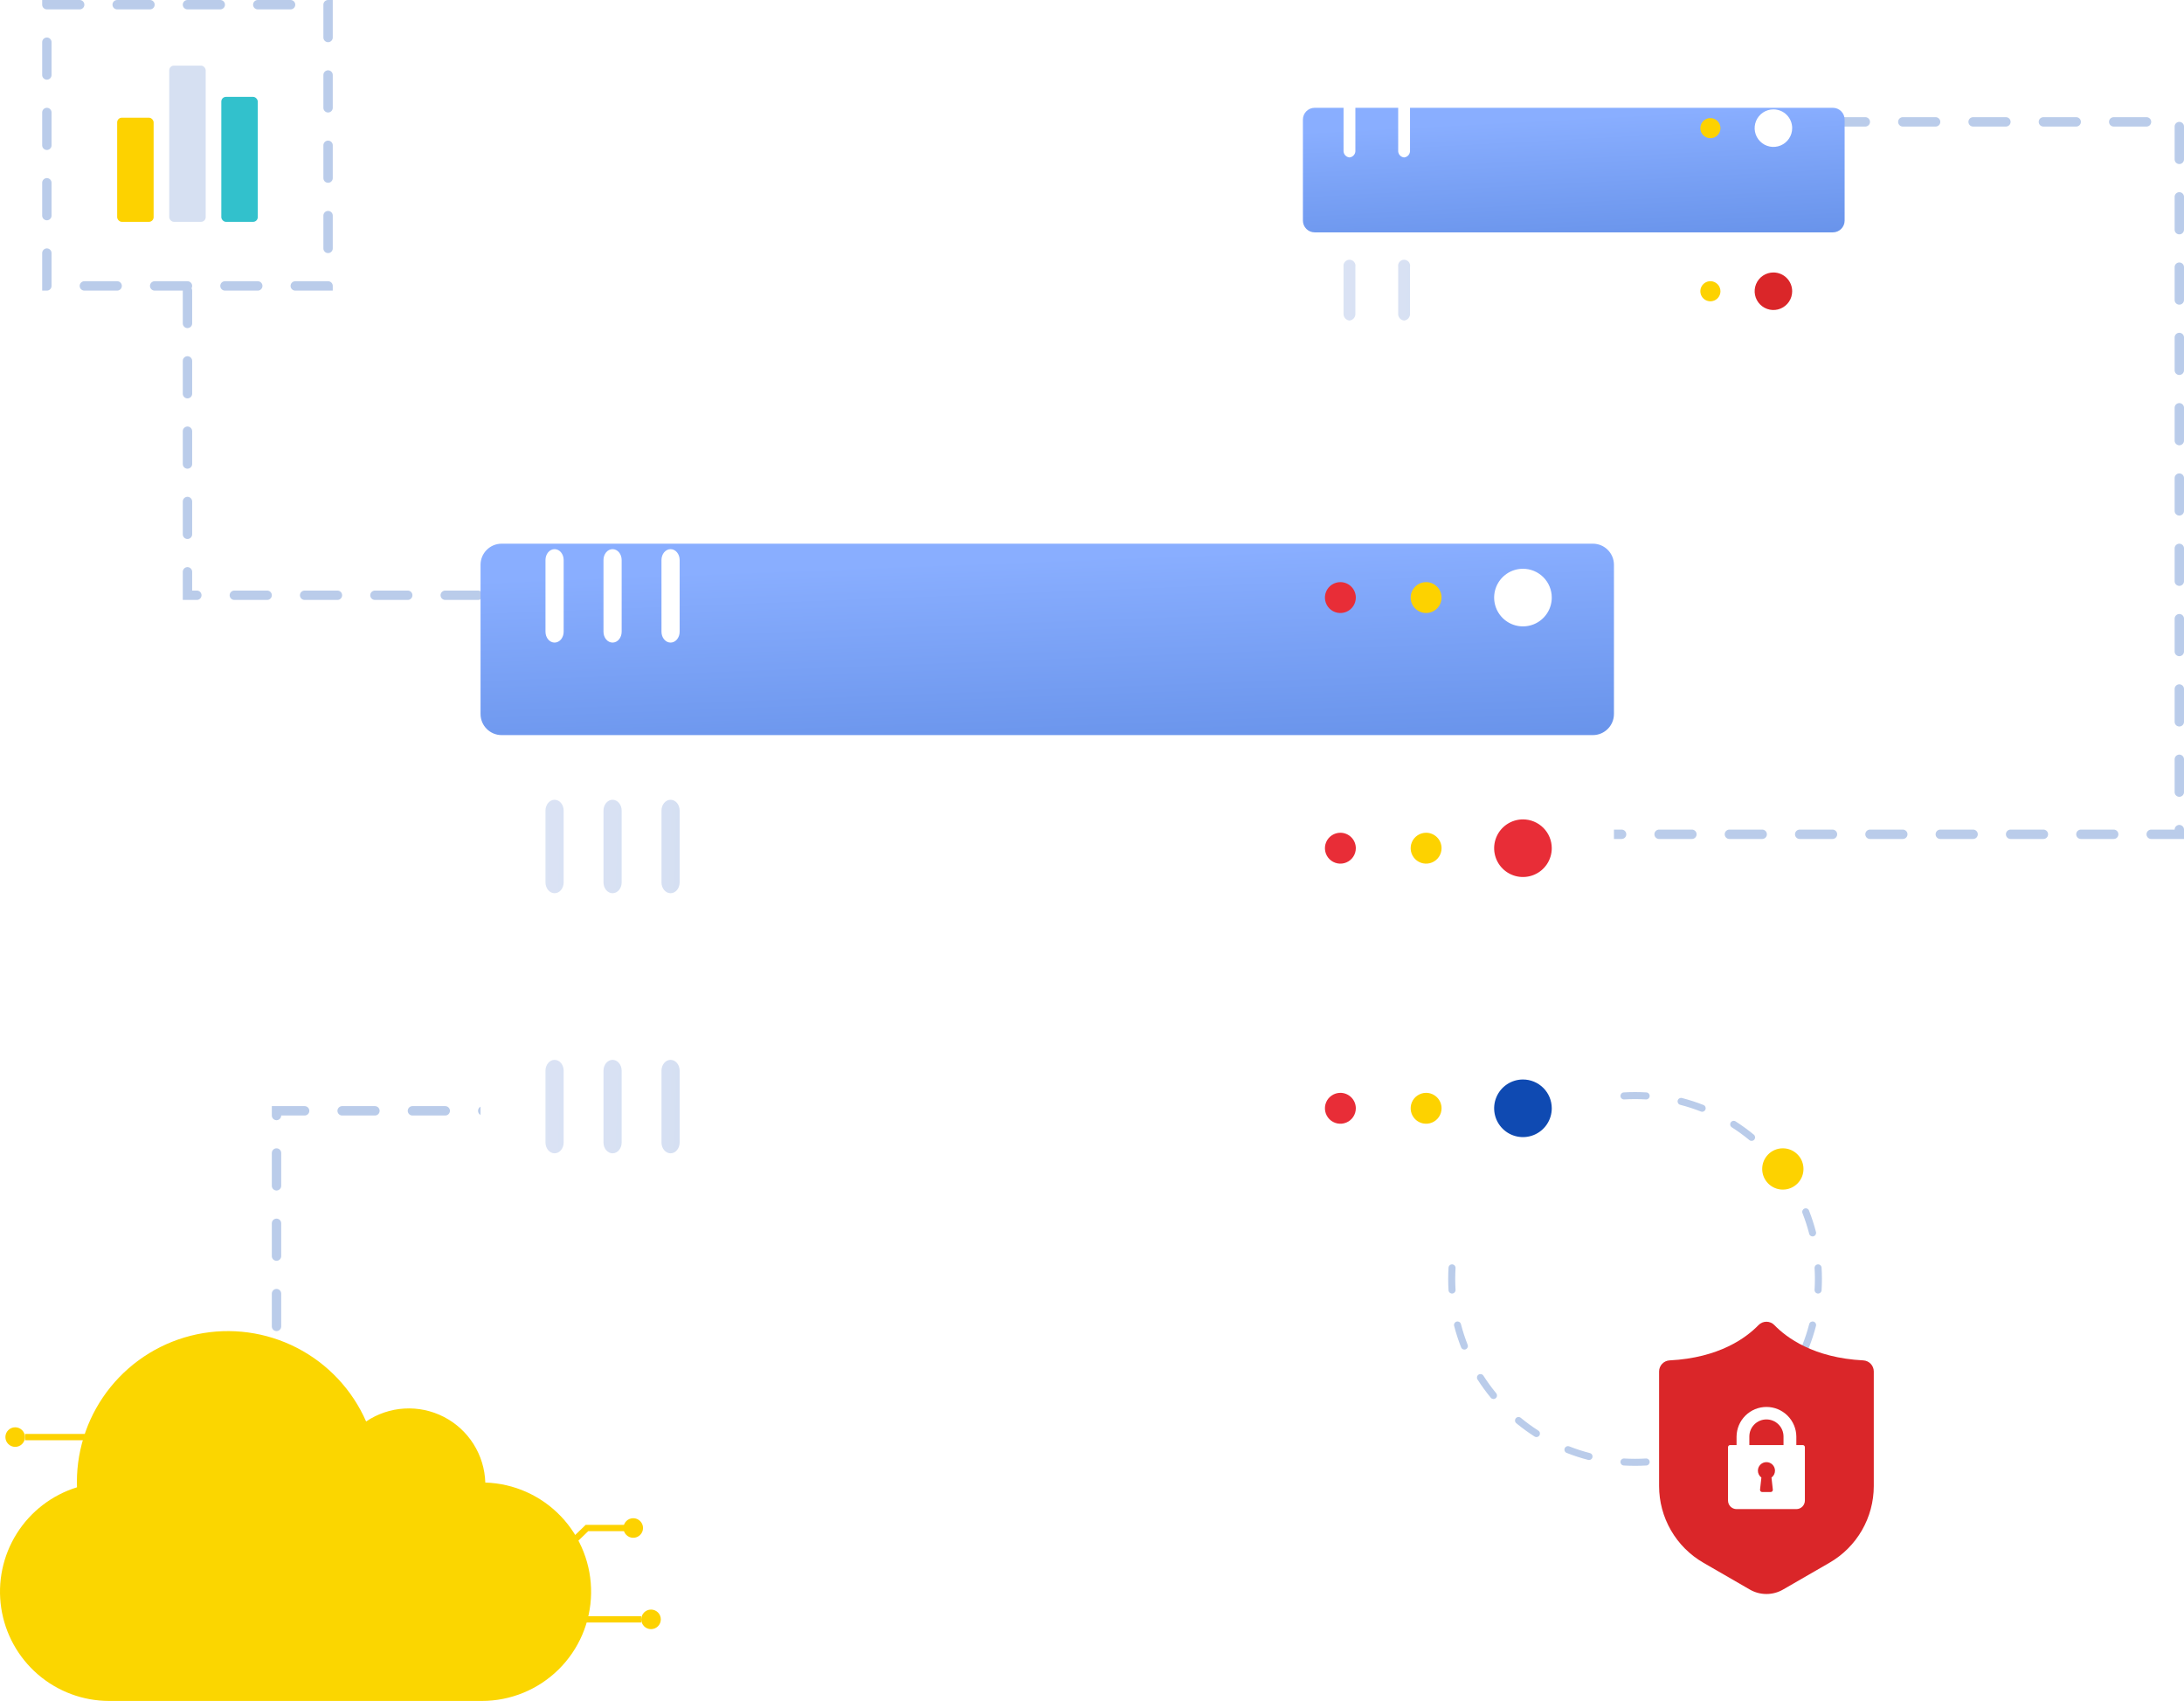 <svg width="466" height="363" viewBox="0 0 466 363" fill="none" xmlns="http://www.w3.org/2000/svg">
<path d="M59 328L59 237L109 237" stroke="#BACCEA" stroke-width="2" stroke-linecap="round" stroke-dasharray="7 8"/>
<path fill-rule="evenodd" clip-rule="evenodd" d="M346.464 233.072C347.261 233.024 348.064 233 348.873 233C349.682 233 350.485 233.024 351.282 233.072C351.695 233.096 352.01 233.451 351.986 233.865C351.961 234.278 351.606 234.594 351.192 234.569C350.425 234.523 349.652 234.5 348.873 234.5C348.094 234.5 347.321 234.523 346.554 234.569C346.14 234.594 345.785 234.278 345.76 233.865C345.736 233.451 346.051 233.096 346.464 233.072ZM339.775 234.806C339.879 235.207 339.638 235.616 339.237 235.72C337.73 236.11 336.258 236.589 334.829 237.151C334.443 237.303 334.008 237.113 333.856 236.728C333.705 236.342 333.894 235.907 334.28 235.755C335.765 235.171 337.295 234.673 338.861 234.268C339.262 234.164 339.672 234.405 339.775 234.806ZM357.971 234.806C358.074 234.405 358.484 234.164 358.885 234.268C360.451 234.673 361.981 235.171 363.466 235.755C363.852 235.907 364.041 236.342 363.89 236.728C363.738 237.113 363.303 237.303 362.917 237.151C361.488 236.589 360.016 236.11 358.509 235.72C358.108 235.616 357.867 235.207 357.971 234.806ZM369.286 239.483C369.51 239.134 369.973 239.032 370.322 239.255C371.678 240.122 372.978 241.068 374.215 242.088C374.535 242.352 374.581 242.824 374.317 243.144C374.054 243.464 373.581 243.509 373.261 243.246C372.07 242.264 370.819 241.353 369.514 240.519C369.165 240.296 369.063 239.832 369.286 239.483ZM328.46 239.483C328.683 239.832 328.581 240.296 328.232 240.519C326.927 241.353 325.676 242.264 324.485 243.246C324.165 243.509 323.692 243.464 323.429 243.144C323.165 242.824 323.211 242.352 323.531 242.088C324.768 241.068 326.068 240.122 327.424 239.255C327.773 239.032 328.236 239.134 328.46 239.483ZM378.602 247.429C378.922 247.165 379.394 247.211 379.658 247.531C380.678 248.768 381.624 250.068 382.491 251.424C382.714 251.773 382.612 252.236 382.263 252.46C381.914 252.683 381.45 252.581 381.227 252.232C380.393 250.927 379.482 249.676 378.5 248.485C378.237 248.165 378.282 247.692 378.602 247.429ZM319.144 247.429C319.464 247.692 319.509 248.165 319.246 248.485C318.264 249.676 317.353 250.927 316.519 252.232C316.296 252.581 315.832 252.683 315.483 252.46C315.134 252.236 315.032 251.773 315.255 251.424C316.122 250.068 317.068 248.768 318.088 247.531C318.352 247.211 318.824 247.165 319.144 247.429ZM312.728 257.856C313.113 258.008 313.303 258.443 313.151 258.829C312.589 260.258 312.11 261.73 311.72 263.237C311.616 263.638 311.207 263.879 310.806 263.775C310.405 263.672 310.164 263.262 310.268 262.861C310.673 261.295 311.171 259.765 311.755 258.28C311.907 257.894 312.342 257.705 312.728 257.856ZM385.018 257.856C385.404 257.705 385.839 257.894 385.991 258.28C386.575 259.765 387.073 261.295 387.478 262.861C387.582 263.262 387.341 263.672 386.94 263.775C386.539 263.879 386.13 263.638 386.026 263.237C385.636 261.73 385.157 260.258 384.595 258.829C384.443 258.443 384.633 258.008 385.018 257.856ZM309.865 269.76C310.278 269.785 310.594 270.14 310.569 270.554C310.523 271.321 310.5 272.094 310.5 272.873C310.5 273.652 310.523 274.425 310.569 275.192C310.594 275.606 310.278 275.961 309.865 275.986C309.451 276.01 309.096 275.695 309.072 275.282C309.024 274.485 309 273.682 309 272.873C309 272.064 309.024 271.261 309.072 270.464C309.096 270.051 309.451 269.736 309.865 269.76ZM387.881 269.76C388.295 269.736 388.65 270.051 388.674 270.464C388.722 271.261 388.746 272.064 388.746 272.873C388.746 273.682 388.722 274.485 388.674 275.282C388.65 275.695 388.295 276.01 387.881 275.986C387.468 275.961 387.152 275.606 387.177 275.192C387.223 274.425 387.246 273.652 387.246 272.873C387.246 272.094 387.223 271.321 387.177 270.554C387.152 270.14 387.468 269.785 387.881 269.76ZM310.806 281.971C311.207 281.867 311.616 282.108 311.72 282.509C312.11 284.016 312.589 285.488 313.151 286.917C313.303 287.303 313.113 287.738 312.728 287.89C312.342 288.041 311.907 287.852 311.755 287.466C311.171 285.981 310.673 284.451 310.268 282.885C310.164 282.484 310.405 282.074 310.806 281.971ZM386.94 281.971C387.341 282.074 387.582 282.484 387.478 282.885C387.073 284.451 386.575 285.981 385.991 287.466C385.839 287.852 385.404 288.041 385.018 287.89C384.633 287.738 384.443 287.303 384.595 286.917C385.157 285.488 385.636 284.016 386.026 282.509C386.13 282.108 386.539 281.867 386.94 281.971ZM382.263 293.286C382.612 293.51 382.714 293.973 382.491 294.322C381.624 295.678 380.678 296.978 379.658 298.215C379.394 298.535 378.922 298.581 378.602 298.317C378.282 298.054 378.237 297.581 378.5 297.261C379.482 296.07 380.393 294.819 381.227 293.514C381.45 293.165 381.914 293.063 382.263 293.286ZM315.483 293.286C315.832 293.063 316.296 293.165 316.519 293.514C317.353 294.819 318.264 296.07 319.246 297.261C319.509 297.581 319.464 298.054 319.144 298.317C318.824 298.581 318.352 298.535 318.088 298.215C317.068 296.978 316.122 295.678 315.255 294.322C315.032 293.973 315.134 293.51 315.483 293.286ZM374.317 302.602C374.581 302.922 374.535 303.394 374.215 303.658C372.978 304.678 371.678 305.624 370.322 306.491C369.973 306.714 369.51 306.612 369.286 306.263C369.063 305.914 369.165 305.45 369.514 305.227C370.819 304.393 372.07 303.482 373.261 302.5C373.581 302.237 374.054 302.282 374.317 302.602ZM323.429 302.602C323.692 302.282 324.165 302.237 324.485 302.5C325.676 303.482 326.927 304.393 328.232 305.227C328.581 305.45 328.683 305.914 328.46 306.263C328.236 306.612 327.773 306.714 327.424 306.491C326.068 305.624 324.768 304.678 323.531 303.658C323.211 303.394 323.165 302.922 323.429 302.602ZM333.856 309.018C334.008 308.633 334.443 308.443 334.829 308.595C336.258 309.157 337.73 309.636 339.237 310.026C339.638 310.13 339.879 310.539 339.775 310.94C339.672 311.341 339.262 311.582 338.861 311.478C337.295 311.073 335.765 310.575 334.28 309.991C333.894 309.839 333.705 309.404 333.856 309.018ZM363.89 309.018C364.041 309.404 363.852 309.839 363.466 309.991C361.981 310.575 360.451 311.073 358.885 311.478C358.484 311.582 358.074 311.341 357.971 310.94C357.867 310.539 358.108 310.13 358.509 310.026C360.016 309.636 361.488 309.157 362.917 308.595C363.303 308.443 363.738 308.633 363.89 309.018ZM345.76 311.881C345.785 311.468 346.14 311.152 346.554 311.177C347.321 311.223 348.094 311.246 348.873 311.246C349.652 311.246 350.425 311.223 351.192 311.177C351.606 311.152 351.961 311.468 351.986 311.881C352.01 312.295 351.695 312.65 351.282 312.674C350.485 312.722 349.682 312.746 348.873 312.746C348.064 312.746 347.261 312.722 346.464 312.674C346.051 312.65 345.736 312.295 345.76 311.881Z" fill="#BACCEA"/>
<path d="M40 62L40 127L109 127" stroke="#BACCEA" stroke-width="2" stroke-linecap="round" stroke-dasharray="7 8"/>
<path d="M339 178H465V26H385.49" stroke="#BACCEA" stroke-width="2" stroke-linecap="round" stroke-dasharray="7 8"/>
<path d="M70 61H10V1H70V61Z" stroke="#BACCEA" stroke-width="2" stroke-linecap="round" stroke-dasharray="7 8"/>
<rect x="47.222" y="20.667" width="7.778" height="26.667" rx="1" fill="#32C1CC"/>
<rect x="36.111" y="14" width="7.778" height="33.333" rx="1" fill="#D6E0F2"/>
<rect x="25" y="25.111" width="7.778" height="22.222" rx="1" fill="#FDD200"/>
<g filter="url(#filter0_d_5623_1009)">
<path d="M338.865 107H106.038C103.55 107 101.534 109.017 101.534 111.505V143.334C101.534 145.822 103.55 147.839 106.038 147.839H338.865C341.352 147.839 343.369 145.822 343.369 143.334V111.505C343.369 109.017 341.352 107 338.865 107Z" fill="url(#paint0_linear_5623_1009)"/>
</g>
<path d="M331.1 127.497C331.1 128.712 330.739 129.901 330.064 130.912C329.388 131.923 328.428 132.711 327.305 133.176C326.182 133.641 324.946 133.763 323.753 133.525C322.561 133.288 321.466 132.703 320.606 131.843C319.747 130.983 319.161 129.888 318.924 128.696C318.687 127.503 318.809 126.267 319.274 125.144C319.739 124.021 320.527 123.061 321.538 122.385C322.549 121.71 323.738 121.35 324.953 121.35C325.761 121.35 326.56 121.509 327.306 121.818C328.051 122.127 328.729 122.579 329.3 123.15C329.87 123.721 330.323 124.399 330.632 125.144C330.941 125.89 331.1 126.69 331.1 127.497Z" fill="white"/>
<path d="M307.584 127.497C307.584 128.149 307.391 128.786 307.028 129.328C306.666 129.87 306.151 130.292 305.549 130.541C304.947 130.791 304.284 130.856 303.645 130.729C303.006 130.602 302.418 130.288 301.958 129.827C301.497 129.366 301.183 128.779 301.056 128.139C300.928 127.5 300.994 126.837 301.243 126.235C301.492 125.633 301.915 125.118 302.457 124.756C302.999 124.394 303.636 124.2 304.288 124.2C305.162 124.2 306 124.548 306.619 125.166C307.237 125.784 307.584 126.622 307.584 127.497Z" fill="#FDD200"/>
<path d="M289.291 127.497C289.291 128.149 289.098 128.786 288.736 129.328C288.373 129.87 287.859 130.293 287.256 130.542C286.654 130.792 285.991 130.857 285.352 130.73C284.712 130.603 284.125 130.289 283.664 129.828C283.203 129.367 282.889 128.779 282.762 128.14C282.634 127.5 282.7 126.838 282.949 126.235C283.199 125.633 283.621 125.118 284.163 124.756C284.705 124.394 285.343 124.2 285.995 124.2C286.869 124.2 287.707 124.548 288.326 125.166C288.944 125.784 289.291 126.622 289.291 127.497Z" fill="#E82D37"/>
<path d="M118.329 137.101C117.258 137.101 116.39 136.064 116.39 134.783V119.484C116.39 118.203 117.258 117.165 118.329 117.165C119.4 117.165 120.268 118.203 120.268 119.484V134.785C120.268 136.065 119.4 137.101 118.329 137.101Z" fill="white"/>
<path d="M130.704 137.101C129.633 137.101 128.765 136.064 128.765 134.783V119.484C128.765 118.203 129.633 117.165 130.704 117.165C131.775 117.165 132.643 118.203 132.643 119.484V134.785C132.643 136.065 131.775 137.101 130.704 137.101Z" fill="white"/>
<path d="M143.079 137.101C142.008 137.101 141.14 136.064 141.14 134.783V119.484C141.14 118.203 142.008 117.165 143.079 117.165C144.151 117.165 145.018 118.203 145.018 119.484V134.785C145.018 136.065 144.15 137.101 143.079 137.101Z" fill="white"/>
<g filter="url(#filter1_d_5623_1009)">
<path d="M338.863 160.472H106.036C103.548 160.472 101.531 162.489 101.531 164.977V196.806C101.531 199.294 103.548 201.311 106.036 201.311H338.863C341.35 201.311 343.367 199.294 343.367 196.806V164.977C343.367 162.489 341.35 160.472 338.863 160.472Z" fill="white"/>
</g>
<path d="M331.1 180.97C331.1 182.185 330.74 183.374 330.064 184.385C329.389 185.396 328.429 186.184 327.306 186.649C326.182 187.114 324.946 187.236 323.754 186.999C322.562 186.762 321.466 186.176 320.607 185.317C319.747 184.457 319.161 183.362 318.924 182.169C318.687 180.977 318.809 179.741 319.274 178.618C319.739 177.494 320.527 176.534 321.538 175.859C322.549 175.184 323.738 174.823 324.954 174.823C326.584 174.823 328.147 175.471 329.3 176.624C330.452 177.776 331.1 179.34 331.1 180.97Z" fill="#E82D37"/>
<path d="M307.584 180.97C307.584 181.622 307.391 182.259 307.029 182.801C306.666 183.343 306.152 183.765 305.549 184.014C304.947 184.264 304.284 184.329 303.645 184.202C303.006 184.075 302.419 183.761 301.958 183.3C301.497 182.839 301.183 182.252 301.056 181.612C300.928 180.973 300.994 180.31 301.243 179.708C301.492 179.106 301.915 178.591 302.457 178.229C302.999 177.867 303.636 177.673 304.288 177.673C304.721 177.673 305.149 177.758 305.549 177.924C305.949 178.09 306.313 178.333 306.619 178.639C306.925 178.945 307.168 179.308 307.333 179.708C307.499 180.108 307.584 180.537 307.584 180.97Z" fill="#FDD200"/>
<path d="M289.291 180.97C289.291 181.622 289.098 182.259 288.736 182.801C288.374 183.343 287.859 183.766 287.256 184.015C286.654 184.265 285.991 184.33 285.352 184.203C284.712 184.076 284.125 183.762 283.664 183.301C283.203 182.84 282.889 182.252 282.762 181.613C282.634 180.973 282.7 180.311 282.949 179.708C283.199 179.106 283.621 178.591 284.163 178.229C284.705 177.867 285.343 177.673 285.995 177.673C286.428 177.673 286.856 177.758 287.256 177.924C287.656 178.09 288.02 178.333 288.326 178.639C288.632 178.945 288.875 179.308 289.04 179.708C289.206 180.108 289.291 180.537 289.291 180.97Z" fill="#E82D37"/>
<path d="M118.329 190.574C117.258 190.574 116.39 189.536 116.39 188.256V172.955C116.39 171.675 117.258 170.637 118.329 170.637C119.4 170.637 120.268 171.675 120.268 172.955V188.256C120.268 189.536 119.4 190.574 118.329 190.574Z" fill="url(#paint1_linear_5623_1009)"/>
<path d="M130.704 190.574C129.633 190.574 128.765 189.536 128.765 188.256V172.955C128.765 171.675 129.633 170.637 130.704 170.637C131.775 170.637 132.643 171.675 132.643 172.955V188.256C132.643 189.536 131.775 190.574 130.704 190.574Z" fill="url(#paint2_linear_5623_1009)"/>
<path d="M143.079 190.574C142.008 190.574 141.14 189.536 141.14 188.256V172.955C141.14 171.675 142.008 170.637 143.079 170.637C144.151 170.637 145.018 171.675 145.018 172.955V188.256C145.018 189.536 144.15 190.574 143.079 190.574Z" fill="url(#paint3_linear_5623_1009)"/>
<g filter="url(#filter2_d_5623_1009)">
<path d="M338.862 215.966H106.036C103.548 215.966 101.531 217.982 101.531 220.47V252.3C101.531 254.787 103.548 256.804 106.036 256.804H338.862C341.35 256.804 343.367 254.787 343.367 252.3V220.47C343.367 217.982 341.35 215.966 338.862 215.966Z" fill="white"/>
</g>
<path d="M331.1 236.463C331.1 237.679 330.74 238.867 330.064 239.878C329.389 240.889 328.429 241.677 327.306 242.142C326.182 242.608 324.946 242.729 323.754 242.492C322.562 242.255 321.466 241.67 320.607 240.81C319.747 239.95 319.161 238.855 318.924 237.662C318.687 236.47 318.809 235.234 319.274 234.111C319.739 232.988 320.527 232.027 321.538 231.352C322.549 230.677 323.738 230.316 324.954 230.316C326.584 230.317 328.147 230.964 329.3 232.117C330.452 233.269 331.1 234.833 331.1 236.463Z" fill="#0F4AB2"/>
<path d="M307.584 236.463C307.584 237.114 307.391 237.752 307.029 238.294C306.666 238.836 306.152 239.258 305.549 239.507C304.947 239.757 304.284 239.822 303.645 239.695C303.006 239.568 302.419 239.254 301.958 238.793C301.497 238.332 301.183 237.744 301.056 237.105C300.928 236.466 300.994 235.803 301.243 235.201C301.492 234.599 301.915 234.084 302.457 233.722C302.999 233.36 303.636 233.166 304.288 233.166C305.162 233.166 306 233.513 306.619 234.132C307.237 234.75 307.584 235.588 307.584 236.463Z" fill="#FDD200"/>
<path d="M289.291 236.463C289.291 237.115 289.098 237.752 288.736 238.294C288.374 238.836 287.859 239.259 287.256 239.508C286.654 239.758 285.991 239.823 285.352 239.696C284.712 239.569 284.125 239.255 283.664 238.794C283.203 238.333 282.889 237.745 282.762 237.106C282.634 236.466 282.7 235.803 282.949 235.201C283.199 234.599 283.621 234.084 284.163 233.722C284.705 233.359 285.343 233.166 285.995 233.166C286.869 233.166 287.708 233.513 288.326 234.132C288.944 234.75 289.291 235.588 289.291 236.463Z" fill="#E82D37"/>
<path d="M118.329 246.067C117.258 246.067 116.39 245.029 116.39 243.749V228.448C116.39 227.168 117.258 226.13 118.329 226.13C119.4 226.13 120.268 227.168 120.268 228.448V243.749C120.268 245.029 119.4 246.067 118.329 246.067Z" fill="url(#paint4_linear_5623_1009)"/>
<path d="M130.704 246.067C129.633 246.067 128.765 245.029 128.765 243.749V228.448C128.765 227.168 129.633 226.13 130.704 226.13C131.775 226.13 132.643 227.168 132.643 228.448V243.749C132.643 245.029 131.775 246.067 130.704 246.067Z" fill="url(#paint5_linear_5623_1009)"/>
<path d="M143.079 246.067C142.008 246.067 141.14 245.029 141.14 243.749V228.448C141.14 227.168 142.008 226.13 143.079 226.13C144.151 226.13 145.018 227.168 145.018 228.448V243.749C145.018 245.029 144.15 246.067 143.079 246.067Z" fill="url(#paint6_linear_5623_1009)"/>
<path d="M135.115 328.099C136.268 328.099 137.203 327.164 137.203 326.011C137.203 324.857 136.268 323.922 135.115 323.922C133.961 323.922 133.026 324.857 133.026 326.011C133.026 327.164 133.961 328.099 135.115 328.099Z" fill="#FDD200"/>
<path d="M116.086 335.773L115.152 334.803L124.969 325.338H133.616V326.684H125.511L116.086 335.773Z" fill="#FDD200"/>
<path d="M138.911 347.591C140.065 347.591 141 346.656 141 345.502C141 344.349 140.065 343.414 138.911 343.414C137.758 343.414 136.823 344.349 136.823 345.502C136.823 346.656 137.758 347.591 138.911 347.591Z" fill="#FDD200"/>
<path d="M136.804 344.829H122.395V346.175H136.804V344.829Z" fill="#FDD200"/>
<path d="M3.239 308.701C4.393 308.701 5.328 307.766 5.328 306.612C5.328 305.459 4.393 304.523 3.239 304.523C2.086 304.523 1.151 305.459 1.151 306.612C1.151 307.766 2.086 308.701 3.239 308.701Z" fill="#FDD200"/>
<path d="M19.755 305.939H5.347V307.285H19.755V305.939Z" fill="#FDD200"/>
<path d="M102.823 362.91C108.941 362.909 114.812 360.503 119.171 356.211C123.53 351.918 126.027 346.084 126.122 339.968C126.217 333.851 123.904 327.942 119.68 323.516C115.457 319.091 109.663 316.503 103.549 316.312C103.459 313.395 102.589 310.556 101.029 308.09C99.469 305.624 97.276 303.621 94.679 302.291C92.082 300.96 89.176 300.35 86.263 300.524C83.35 300.699 80.538 301.651 78.118 303.281C75.149 296.508 69.941 290.962 63.366 287.576C56.791 284.189 49.252 283.168 42.014 284.684C34.775 286.2 28.279 290.161 23.616 295.901C18.953 301.641 16.407 308.811 16.406 316.206C16.406 316.582 16.415 316.955 16.428 317.327C11.098 318.974 6.535 322.478 3.568 327.203C0.602 331.928 -0.571 337.561 0.261 343.077C1.094 348.594 3.877 353.629 8.106 357.268C12.335 360.907 17.728 362.909 23.307 362.91H102.823Z" fill="#FBD600"/>
<g filter="url(#filter3_d_5623_1009)">
<path d="M390.076 14H279.515C278.127 14 277.002 15.125 277.002 16.512V38.065C277.002 39.453 278.127 40.578 279.515 40.578H390.076C391.464 40.578 392.589 39.453 392.589 38.065V16.512C392.589 15.125 391.464 14 390.076 14Z" fill="url(#paint7_linear_5623_1009)"/>
</g>
<path d="M382.397 27.34C382.397 28.132 382.162 28.907 381.722 29.565C381.282 30.224 380.656 30.737 379.924 31.04C379.193 31.343 378.387 31.422 377.611 31.267C376.834 31.112 376.12 30.73 375.56 30.17C375.001 29.61 374.62 28.896 374.466 28.119C374.312 27.342 374.391 26.537 374.695 25.805C374.999 25.074 375.513 24.448 376.171 24.009C376.83 23.57 377.605 23.335 378.397 23.336C378.923 23.336 379.443 23.44 379.929 23.641C380.414 23.842 380.855 24.137 381.227 24.509C381.598 24.881 381.893 25.322 382.094 25.808C382.295 26.294 382.398 26.814 382.397 27.34Z" fill="white"/>
<path d="M367.094 27.34C367.094 27.765 366.968 28.18 366.732 28.532C366.496 28.885 366.161 29.16 365.769 29.323C365.377 29.485 364.946 29.527 364.529 29.445C364.113 29.362 363.731 29.157 363.431 28.857C363.131 28.557 362.926 28.175 362.843 27.759C362.761 27.343 362.803 26.911 362.966 26.519C363.128 26.127 363.403 25.792 363.756 25.556C364.109 25.32 364.524 25.195 364.948 25.195C365.23 25.195 365.509 25.25 365.769 25.358C366.03 25.465 366.266 25.624 366.465 25.823C366.665 26.022 366.823 26.259 366.93 26.519C367.038 26.779 367.094 27.058 367.094 27.34Z" fill="#FDD200"/>
<path d="M287.936 33.59C287.57 33.555 287.232 33.377 286.996 33.095C286.76 32.813 286.644 32.449 286.673 32.082V22.124C286.64 21.94 286.648 21.75 286.696 21.569C286.745 21.388 286.832 21.219 286.952 21.076C287.073 20.932 287.223 20.816 287.393 20.737C287.563 20.657 287.748 20.616 287.935 20.616C288.123 20.616 288.308 20.657 288.478 20.737C288.648 20.816 288.798 20.932 288.918 21.076C289.039 21.219 289.126 21.388 289.174 21.569C289.223 21.75 289.23 21.94 289.197 22.124V32.082C289.227 32.449 289.112 32.813 288.875 33.095C288.639 33.377 288.302 33.555 287.936 33.59Z" fill="white"/>
<path d="M299.593 33.59C299.227 33.555 298.89 33.377 298.653 33.095C298.417 32.813 298.302 32.449 298.332 32.082V22.124C298.299 21.94 298.306 21.75 298.355 21.569C298.403 21.388 298.49 21.219 298.61 21.076C298.731 20.932 298.881 20.816 299.051 20.737C299.221 20.657 299.406 20.616 299.594 20.616C299.781 20.616 299.966 20.657 300.136 20.737C300.306 20.816 300.456 20.932 300.577 21.076C300.697 21.219 300.784 21.388 300.833 21.569C300.881 21.75 300.889 21.94 300.856 22.124V32.082C300.885 32.449 300.769 32.813 300.533 33.095C300.297 33.377 299.959 33.555 299.593 33.59Z" fill="white"/>
<g filter="url(#filter4_d_5623_1009)">
<path d="M390.074 48.8H279.512C278.125 48.8 277 49.925 277 51.313V72.866C277 74.253 278.125 75.378 279.512 75.378H390.074C391.461 75.378 392.586 74.253 392.586 72.866V51.313C392.586 49.925 391.461 48.8 390.074 48.8Z" fill="white"/>
</g>
<path d="M382.397 62.138C382.397 62.931 382.162 63.705 381.722 64.363C381.282 65.022 380.656 65.535 379.924 65.838C379.193 66.141 378.387 66.22 377.611 66.065C376.834 65.91 376.12 65.529 375.56 64.968C375.001 64.408 374.62 63.694 374.466 62.917C374.312 62.14 374.391 61.335 374.695 60.603C374.999 59.872 375.513 59.247 376.171 58.807C376.83 58.368 377.605 58.134 378.397 58.134C379.458 58.136 380.476 58.558 381.226 59.309C381.976 60.059 382.397 61.077 382.397 62.138Z" fill="#DA2629"/>
<path d="M367.094 62.139C367.094 62.563 366.968 62.978 366.732 63.331C366.497 63.684 366.162 63.959 365.77 64.121C365.377 64.284 364.946 64.327 364.53 64.244C364.114 64.161 363.731 63.957 363.431 63.657C363.131 63.357 362.926 62.975 362.844 62.558C362.761 62.142 362.803 61.711 362.965 61.319C363.128 60.926 363.403 60.591 363.756 60.355C364.109 60.12 364.523 59.994 364.948 59.994C365.517 59.994 366.062 60.22 366.465 60.622C366.867 61.024 367.093 61.57 367.094 62.139Z" fill="#FDD200"/>
<path d="M287.936 68.388C287.569 68.353 287.232 68.175 286.995 67.893C286.759 67.61 286.644 67.246 286.673 66.88V56.926C286.64 56.742 286.648 56.552 286.696 56.371C286.745 56.19 286.832 56.022 286.952 55.878C287.073 55.734 287.223 55.618 287.393 55.539C287.563 55.46 287.748 55.419 287.935 55.419C288.123 55.419 288.308 55.46 288.478 55.539C288.648 55.618 288.798 55.734 288.918 55.878C289.039 56.022 289.126 56.19 289.174 56.371C289.223 56.552 289.23 56.742 289.197 56.926V66.883C289.226 67.25 289.11 67.613 288.874 67.894C288.638 68.175 288.301 68.353 287.936 68.388Z" fill="url(#paint8_linear_5623_1009)"/>
<path d="M299.593 68.388C299.227 68.353 298.889 68.175 298.653 67.893C298.417 67.61 298.302 67.246 298.332 66.88V56.926C298.299 56.742 298.306 56.552 298.355 56.371C298.403 56.19 298.49 56.022 298.61 55.878C298.731 55.734 298.881 55.618 299.051 55.539C299.221 55.46 299.406 55.419 299.594 55.419C299.781 55.419 299.966 55.46 300.136 55.539C300.306 55.618 300.456 55.734 300.577 55.878C300.697 56.022 300.784 56.19 300.833 56.371C300.881 56.552 300.889 56.742 300.856 56.926V66.883C300.884 67.25 300.768 67.613 300.532 67.894C300.296 68.175 299.959 68.353 299.593 68.388Z" fill="url(#paint9_linear_5623_1009)"/>
<g filter="url(#filter5_d_5623_1009)">
<path d="M379.446 330.143L389.364 324.418C392.236 322.76 394.62 320.375 396.278 317.504C397.936 314.632 398.809 311.374 398.809 308.058V283.618C398.81 283.011 398.579 282.427 398.162 281.986C397.745 281.545 397.175 281.281 396.569 281.249C385.941 280.706 380.171 276.379 377.595 273.715C377.375 273.489 377.112 273.309 376.822 273.186C376.532 273.063 376.22 273 375.905 273C375.589 273 375.277 273.063 374.987 273.186C374.697 273.309 374.434 273.489 374.215 273.715C371.639 276.379 365.868 280.708 355.24 281.249C354.634 281.281 354.064 281.545 353.648 281.986C353.231 282.427 352.999 283.011 353 283.618V308.058C353 311.374 353.873 314.632 355.531 317.504C357.189 320.375 359.574 322.76 362.445 324.418L372.362 330.143C373.439 330.765 374.661 331.092 375.904 331.092C377.148 331.092 378.369 330.765 379.446 330.143Z" fill="#DA2629"/>
</g>
<g filter="url(#filter6_d_5623_1009)">
<path d="M383.652 299.312H382.285V297.49C382.267 295.811 381.587 294.207 380.393 293.026C379.199 291.845 377.587 291.182 375.908 291.182C374.228 291.182 372.617 291.845 371.423 293.026C370.229 294.207 369.549 295.811 369.53 297.49V299.312H368.163C368.043 299.312 367.927 299.36 367.841 299.446C367.756 299.531 367.708 299.647 367.708 299.768V311.156C367.709 311.639 367.901 312.103 368.242 312.444C368.584 312.786 369.047 312.978 369.53 312.978H382.285C382.769 312.978 383.232 312.786 383.573 312.444C383.915 312.103 384.107 311.639 384.108 311.156V299.768C384.108 299.647 384.06 299.531 383.974 299.446C383.889 299.36 383.773 299.312 383.652 299.312ZM376.981 306.245L377.268 308.829C377.275 308.893 377.269 308.957 377.249 309.018C377.23 309.079 377.198 309.135 377.155 309.183C377.112 309.231 377.06 309.269 377.002 309.295C376.943 309.321 376.88 309.335 376.816 309.335H374.994C374.93 309.335 374.866 309.321 374.808 309.295C374.749 309.269 374.697 309.23 374.654 309.183C374.612 309.135 374.58 309.079 374.56 309.018C374.54 308.957 374.534 308.893 374.541 308.829L374.828 306.245C374.597 306.077 374.408 305.857 374.279 305.602C374.149 305.347 374.082 305.066 374.083 304.78C374.083 304.296 374.275 303.833 374.617 303.491C374.959 303.149 375.422 302.957 375.906 302.957C376.389 302.957 376.853 303.149 377.195 303.491C377.537 303.833 377.729 304.296 377.729 304.78C377.73 305.066 377.663 305.347 377.533 305.602C377.404 305.857 377.216 306.077 376.984 306.245H376.981ZM379.549 299.312H372.257V297.49C372.257 296.523 372.641 295.596 373.325 294.912C374.008 294.228 374.936 293.844 375.903 293.844C376.87 293.844 377.797 294.228 378.481 294.912C379.165 295.596 379.549 296.523 379.549 297.49V299.312Z" fill="white"/>
</g>
<path d="M380.404 253.809C382.837 253.809 384.809 251.837 384.809 249.404C384.809 246.972 382.837 245 380.404 245C377.972 245 376 246.972 376 249.404C376 251.837 377.972 253.809 380.404 253.809Z" fill="#FDD200"/>
<defs>
<filter id="filter0_d_5623_1009" x="84.534" y="98" width="277.836" height="76.839" filterUnits="userSpaceOnUse" color-interpolation-filters="sRGB">
<feFlood flood-opacity="0" result="BackgroundImageFix"/>
<feColorMatrix in="SourceAlpha" type="matrix" values="0 0 0 0 0 0 0 0 0 0 0 0 0 0 0 0 0 0 127 0" result="hardAlpha"/>
<feOffset dx="1" dy="9"/>
<feGaussianBlur stdDeviation="9"/>
<feColorMatrix type="matrix" values="0 0 0 0 0.027 0 0 0 0 0.331 0 0 0 0 0.921 0 0 0 0.12 0"/>
<feBlend mode="normal" in2="BackgroundImageFix" result="effect1_dropShadow_5623_1009"/>
<feBlend mode="normal" in="SourceGraphic" in2="effect1_dropShadow_5623_1009" result="shape"/>
</filter>
<filter id="filter1_d_5623_1009" x="84.531" y="151.472" width="277.836" height="76.839" filterUnits="userSpaceOnUse" color-interpolation-filters="sRGB">
<feFlood flood-opacity="0" result="BackgroundImageFix"/>
<feColorMatrix in="SourceAlpha" type="matrix" values="0 0 0 0 0 0 0 0 0 0 0 0 0 0 0 0 0 0 127 0" result="hardAlpha"/>
<feOffset dx="1" dy="9"/>
<feGaussianBlur stdDeviation="9"/>
<feColorMatrix type="matrix" values="0 0 0 0 0.027 0 0 0 0 0.331 0 0 0 0 0.921 0 0 0 0.12 0"/>
<feBlend mode="normal" in2="BackgroundImageFix" result="effect1_dropShadow_5623_1009"/>
<feBlend mode="normal" in="SourceGraphic" in2="effect1_dropShadow_5623_1009" result="shape"/>
</filter>
<filter id="filter2_d_5623_1009" x="84.531" y="206.966" width="277.836" height="76.839" filterUnits="userSpaceOnUse" color-interpolation-filters="sRGB">
<feFlood flood-opacity="0" result="BackgroundImageFix"/>
<feColorMatrix in="SourceAlpha" type="matrix" values="0 0 0 0 0 0 0 0 0 0 0 0 0 0 0 0 0 0 127 0" result="hardAlpha"/>
<feOffset dx="1" dy="9"/>
<feGaussianBlur stdDeviation="9"/>
<feColorMatrix type="matrix" values="0 0 0 0 0.027 0 0 0 0 0.331 0 0 0 0 0.921 0 0 0 0.12 0"/>
<feBlend mode="normal" in2="BackgroundImageFix" result="effect1_dropShadow_5623_1009"/>
<feBlend mode="normal" in="SourceGraphic" in2="effect1_dropShadow_5623_1009" result="shape"/>
</filter>
<filter id="filter3_d_5623_1009" x="260.002" y="5" width="151.586" height="62.578" filterUnits="userSpaceOnUse" color-interpolation-filters="sRGB">
<feFlood flood-opacity="0" result="BackgroundImageFix"/>
<feColorMatrix in="SourceAlpha" type="matrix" values="0 0 0 0 0 0 0 0 0 0 0 0 0 0 0 0 0 0 127 0" result="hardAlpha"/>
<feOffset dx="1" dy="9"/>
<feGaussianBlur stdDeviation="9"/>
<feColorMatrix type="matrix" values="0 0 0 0 0.027 0 0 0 0 0.331 0 0 0 0 0.921 0 0 0 0.12 0"/>
<feBlend mode="normal" in2="BackgroundImageFix" result="effect1_dropShadow_5623_1009"/>
<feBlend mode="normal" in="SourceGraphic" in2="effect1_dropShadow_5623_1009" result="shape"/>
</filter>
<filter id="filter4_d_5623_1009" x="260" y="39.8" width="151.586" height="62.578" filterUnits="userSpaceOnUse" color-interpolation-filters="sRGB">
<feFlood flood-opacity="0" result="BackgroundImageFix"/>
<feColorMatrix in="SourceAlpha" type="matrix" values="0 0 0 0 0 0 0 0 0 0 0 0 0 0 0 0 0 0 127 0" result="hardAlpha"/>
<feOffset dx="1" dy="9"/>
<feGaussianBlur stdDeviation="9"/>
<feColorMatrix type="matrix" values="0 0 0 0 0.027 0 0 0 0 0.331 0 0 0 0 0.921 0 0 0 0.12 0"/>
<feBlend mode="normal" in2="BackgroundImageFix" result="effect1_dropShadow_5623_1009"/>
<feBlend mode="normal" in="SourceGraphic" in2="effect1_dropShadow_5623_1009" result="shape"/>
</filter>
<filter id="filter5_d_5623_1009" x="336" y="264" width="81.809" height="94.092" filterUnits="userSpaceOnUse" color-interpolation-filters="sRGB">
<feFlood flood-opacity="0" result="BackgroundImageFix"/>
<feColorMatrix in="SourceAlpha" type="matrix" values="0 0 0 0 0 0 0 0 0 0 0 0 0 0 0 0 0 0 127 0" result="hardAlpha"/>
<feOffset dx="1" dy="9"/>
<feGaussianBlur stdDeviation="9"/>
<feColorMatrix type="matrix" values="0 0 0 0 0.027 0 0 0 0 0.331 0 0 0 0 0.921 0 0 0 0.12 0"/>
<feBlend mode="normal" in2="BackgroundImageFix" result="effect1_dropShadow_5623_1009"/>
<feBlend mode="normal" in="SourceGraphic" in2="effect1_dropShadow_5623_1009" result="shape"/>
</filter>
<filter id="filter6_d_5623_1009" x="350.708" y="282.182" width="52.4" height="57.796" filterUnits="userSpaceOnUse" color-interpolation-filters="sRGB">
<feFlood flood-opacity="0" result="BackgroundImageFix"/>
<feColorMatrix in="SourceAlpha" type="matrix" values="0 0 0 0 0 0 0 0 0 0 0 0 0 0 0 0 0 0 127 0" result="hardAlpha"/>
<feOffset dx="1" dy="9"/>
<feGaussianBlur stdDeviation="9"/>
<feColorMatrix type="matrix" values="0 0 0 0 0.027 0 0 0 0 0.331 0 0 0 0 0.921 0 0 0 0.12 0"/>
<feBlend mode="normal" in2="BackgroundImageFix" result="effect1_dropShadow_5623_1009"/>
<feBlend mode="normal" in="SourceGraphic" in2="effect1_dropShadow_5623_1009" result="shape"/>
</filter>
<linearGradient id="paint0_linear_5623_1009" x1="200.203" y1="111.002" x2="206.332" y2="269.923" gradientUnits="userSpaceOnUse">
<stop stop-color="#89AEFF"/>
<stop offset="1" stop-color="#0F4AB2"/>
</linearGradient>
<linearGradient id="paint1_linear_5623_1009" x1="77.322" y1="143.641" x2="181.044" y2="147.179" gradientUnits="userSpaceOnUse">
<stop offset="0.001" stop-color="#E6EAF9"/>
<stop offset="1" stop-color="#C8D7ED"/>
</linearGradient>
<linearGradient id="paint2_linear_5623_1009" x1="82.868" y1="137.501" x2="186.593" y2="141.037" gradientUnits="userSpaceOnUse">
<stop offset="0.001" stop-color="#E6EAF9"/>
<stop offset="1" stop-color="#C8D7ED"/>
</linearGradient>
<linearGradient id="paint3_linear_5623_1009" x1="88.413" y1="131.34" x2="192.138" y2="134.877" gradientUnits="userSpaceOnUse">
<stop offset="0.001" stop-color="#E6EAF9"/>
<stop offset="1" stop-color="#C8D7ED"/>
</linearGradient>
<linearGradient id="paint4_linear_5623_1009" x1="77.322" y1="199.134" x2="181.044" y2="202.672" gradientUnits="userSpaceOnUse">
<stop offset="0.001" stop-color="#E6EAF9"/>
<stop offset="1" stop-color="#C8D7ED"/>
</linearGradient>
<linearGradient id="paint5_linear_5623_1009" x1="82.868" y1="192.994" x2="186.593" y2="196.53" gradientUnits="userSpaceOnUse">
<stop offset="0.001" stop-color="#E6EAF9"/>
<stop offset="1" stop-color="#C8D7ED"/>
</linearGradient>
<linearGradient id="paint6_linear_5623_1009" x1="88.413" y1="186.833" x2="192.138" y2="190.37" gradientUnits="userSpaceOnUse">
<stop offset="0.001" stop-color="#E6EAF9"/>
<stop offset="1" stop-color="#C8D7ED"/>
</linearGradient>
<linearGradient id="paint7_linear_5623_1009" x1="324.162" y1="16.605" x2="329.586" y2="119.899" gradientUnits="userSpaceOnUse">
<stop stop-color="#89AEFF"/>
<stop offset="1" stop-color="#0F4AB2"/>
</linearGradient>
<linearGradient id="paint8_linear_5623_1009" x1="260.825" y1="37.857" x2="329.396" y2="40.234" gradientUnits="userSpaceOnUse">
<stop offset="0.001" stop-color="#E6EAF9"/>
<stop offset="1" stop-color="#C8D7ED"/>
</linearGradient>
<linearGradient id="paint9_linear_5623_1009" x1="267.968" y1="33.862" x2="336.538" y2="36.239" gradientUnits="userSpaceOnUse">
<stop offset="0.001" stop-color="#E6EAF9"/>
<stop offset="1" stop-color="#C8D7ED"/>
</linearGradient>
</defs>
</svg>
